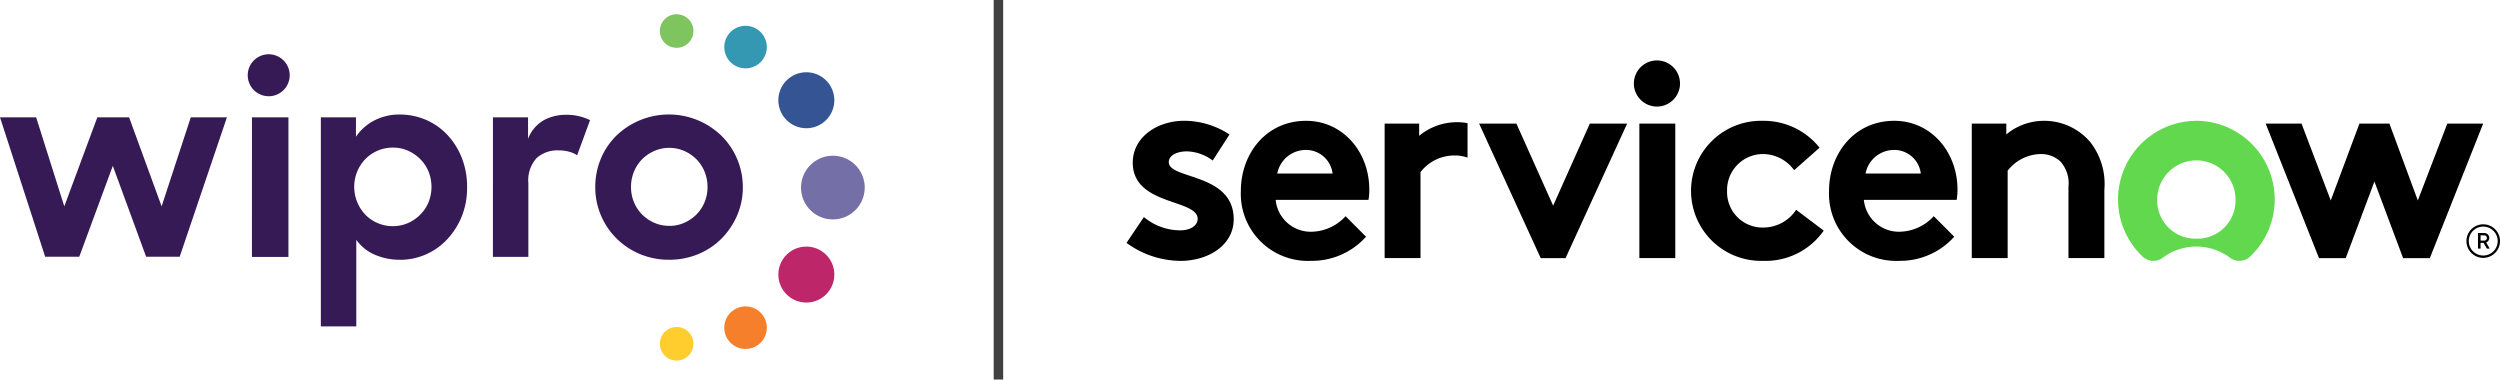 <svg xmlns="http://www.w3.org/2000/svg" width="263.49" height="40" viewBox="0 0 263.49 40">
  <g id="Group_17365" data-name="Group 17365" transform="translate(-1880.27 -3142.5)">
    <g id="servicenow-header-logo" transform="translate(1998.5 3148.37)">
      <path id="Path_29389" data-name="Path 29389" d="M32.747,6.391a6.217,6.217,0,0,0-3.989,1.437V6.537H25.119V20.711H28.9V11.65A4.5,4.5,0,0,1,32.339,9.9a3.861,3.861,0,0,1,1.518.228V6.488a6.465,6.465,0,0,0-1.111-.1" transform="translate(2.586 0.619)" fill-rule="evenodd"/>
      <path id="Path_29390" data-name="Path 29390" d="M2.334,16.4A5.933,5.933,0,0,0,6.2,17.8c1.019,0,1.8-.5,1.8-1.2,0-2.134-6.841-1.374-6.841-5.933,0-2.717,2.62-4.412,5.415-4.412A8.73,8.73,0,0,1,11.354,7.7l-1.77,2.742a4.752,4.752,0,0,0-2.707-.964c-1.048,0-1.922.409-1.922,1.139,0,1.841,6.842,1.111,6.842,6.02,0,2.718-2.652,4.384-5.619,4.384A9.741,9.741,0,0,1,.5,19.123Z" transform="translate(0 0.605)" fill-rule="evenodd"/>
      <path id="Path_29391" data-name="Path 29391" d="M24.945,13.506c0-3.945-2.763-7.247-6.668-7.247-4.193,0-6.871,3.448-6.871,7.394a7.072,7.072,0,0,0,7.4,7.364A7.646,7.646,0,0,0,24.6,18.475l-2.155-2.163a4.989,4.989,0,0,1-3.552,1.637,3.713,3.713,0,0,1-3.817-3.357h9.783a6.337,6.337,0,0,0,.087-1.086Zm-9.7-1.694a3.066,3.066,0,0,1,3.028-2.484,2.82,2.82,0,0,1,2.8,2.484Z" transform="translate(1.145 0.605)" fill-rule="evenodd"/>
      <path id="Path_29392" data-name="Path 29392" d="M41.932,15.173,45.8,6.523h3.932L43.242,20.7h-2.62L34.129,6.523H38.06Z" transform="translate(3.532 0.633)" fill-rule="evenodd"/>
      <path id="Path_29393" data-name="Path 29393" d="M51.363.5a2.431,2.431,0,1,1-1.747.7A2.431,2.431,0,0,1,51.363.5" transform="translate(5.083 0)" fill-rule="evenodd"/>
      <rect id="Rectangle_8910" data-name="Rectangle 8910" width="3.785" height="14.174" transform="translate(54.553 7.156)"/>
      <path id="Path_29394" data-name="Path 29394" d="M68.329,17.831a7.477,7.477,0,0,1-6.409,3.186,7.382,7.382,0,1,1,.029-14.758,7.523,7.523,0,0,1,5.94,2.834l-2.679,2.367a4.089,4.089,0,0,0-3.261-1.7,3.794,3.794,0,0,0-3.808,3.888,3.738,3.738,0,0,0,3.9,3.857,4.134,4.134,0,0,0,3.377-1.87Z" transform="translate(5.656 0.605)" fill-rule="evenodd"/>
      <path id="Path_29395" data-name="Path 29395" d="M80.7,18.474A7.645,7.645,0,0,1,74.9,21.016a7.072,7.072,0,0,1-7.395-7.364c0-3.946,2.679-7.394,6.871-7.394,3.9,0,6.667,3.3,6.667,7.247a6.226,6.226,0,0,1-.087,1.082H71.175a3.713,3.713,0,0,0,3.815,3.36,5,5,0,0,0,3.553-1.637Zm-3.523-6.662a2.819,2.819,0,0,0-2.795-2.484,3.065,3.065,0,0,0-3.028,2.484Z" transform="translate(7.038 0.605)" fill-rule="evenodd"/>
      <path id="Path_29396" data-name="Path 29396" d="M81.12,20.725V6.551h3.639V7.69a6.216,6.216,0,0,1,3.988-1.431,6.351,6.351,0,0,1,4.892,2.28,7.163,7.163,0,0,1,1.455,4.973v7.214H91.31V13.211a3.437,3.437,0,0,0-.844-2.66,2.973,2.973,0,0,0-2.125-.789A4.5,4.5,0,0,0,84.9,11.516v9.209Z" transform="translate(8.468 0.605)" fill-rule="evenodd"/>
      <path id="Path_29397" data-name="Path 29397" d="M103.375,6.259a8.288,8.288,0,0,0-5.71,14.311,1.637,1.637,0,0,0,2.128.111,5.918,5.918,0,0,1,7.066,0,1.641,1.641,0,0,0,2.14-.125,8.288,8.288,0,0,0-5.625-14.3m-.049,12.424A4.019,4.019,0,0,1,99.2,14.556a4.126,4.126,0,1,1,8.252,0,4.019,4.019,0,0,1-4.126,4.125" transform="translate(9.933 0.605)" fill="#62d84e" fill-rule="evenodd"/>
      <path id="Path_29398" data-name="Path 29398" d="M117.59,20.7h-2.819L109.15,6.523h3.779l3.082,8.1,3.022-8.1h3.158l2.995,8.1,3.108-8.1h3.78L126.454,20.7h-2.819l-3.022-8.071Z" transform="translate(11.412 0.633)" fill-rule="evenodd"/>
      <path id="Path_29399" data-name="Path 29399" d="M129.991,18h-.319v.6H129.4V16.957h.663a.526.526,0,0,1,.528.528.518.518,0,0,1-.326.477l.373.64h-.3Zm-.319-.242h.391a.276.276,0,1,0,0-.553h-.388Z" transform="translate(13.539 1.729)"/>
      <path id="Path_29400" data-name="Path 29400" d="M130.068,16.371a1.524,1.524,0,1,1-1.523,1.523,1.524,1.524,0,0,1,1.523-1.523m0-.241a1.768,1.768,0,1,0,1.768,1.768,1.768,1.768,0,0,0-1.768-1.768Z" transform="translate(13.424 1.642)"/>
    </g>
    <g id="Group_17364" data-name="Group 17364" transform="translate(107.188 43)">
      <g id="Wipro_Secondary_Logo_Color_RGB" data-name="Wipro_Secondary Logo_Color_RGB" transform="translate(1773.082 3101)">
        <g id="Wipro_Secondary_Logo_Color_RGB-2" data-name="Wipro_Secondary Logo_Color_RGB" transform="translate(0 0)">
          <ellipse id="Ellipse_3" data-name="Ellipse 3" cx="1.77" cy="1.77" rx="1.77" ry="1.77" transform="translate(69.545)" fill="#7ec45f"/>
          <ellipse id="Ellipse_4" data-name="Ellipse 4" cx="2.951" cy="2.951" rx="2.951" ry="2.951" transform="translate(82.034 6.114)" fill="#355493"/>
          <ellipse id="Ellipse_5" data-name="Ellipse 5" cx="1.77" cy="1.77" rx="1.77" ry="1.77" transform="translate(69.545 32.962)" fill="#ffcd2e"/>
          <ellipse id="Ellipse_6" data-name="Ellipse 6" cx="2.951" cy="2.951" rx="2.951" ry="2.951" transform="translate(82.034 24.487)" fill="#be266a"/>
          <path id="Path_29401" data-name="Path 29401" d="M456.343,68.724a2.242,2.242,0,1,1-1.586-2.746A2.242,2.242,0,0,1,456.343,68.724Z" transform="translate(-375.599 -64.681)" fill="#3498b3"/>
          <path id="Path_29402" data-name="Path 29402" d="M456.343,214.764a2.242,2.242,0,1,1-1.586-2.746,2.242,2.242,0,0,1,1.586,2.746Z" transform="translate(-375.599 -181.146)" fill="#f57f2a"/>
          <ellipse id="Ellipse_7" data-name="Ellipse 7" cx="3.358" cy="3.358" rx="3.358" ry="3.358" transform="translate(83.653 20.616) rotate(-74.61)" fill="#746fa7"/>
          <path id="Path_29403" data-name="Path 29403" d="M101.554,87.366H105.4v14.709h-3.848Zm2.339-6.574a2.212,2.212,0,1,0,1.565,2.708A2.212,2.212,0,0,0,103.893,80.793Zm13.293,21.582a6.576,6.576,0,0,1-2.7-.539,4.593,4.593,0,0,1-1.934-1.565V109.4h-3.736V87.366h3.7V89.41a5.191,5.191,0,0,1,1.934-1.715,5.717,5.717,0,0,1,2.7-.628,6.936,6.936,0,0,1,2.669.531,6.754,6.754,0,0,1,2.26,1.539,7.6,7.6,0,0,1,1.565,2.43,8.2,8.2,0,0,1,.585,3.159,8.009,8.009,0,0,1-.6,3.173,7.817,7.817,0,0,1-1.582,2.41,6.786,6.786,0,0,1-4.875,2.072Zm-.763-3.542A3.88,3.88,0,0,0,118,98.507a4.265,4.265,0,0,0,1.292-.885,4.016,4.016,0,0,0,.873-1.308,4.364,4.364,0,0,0,0-3.24,4.016,4.016,0,0,0-.873-1.308A4.266,4.266,0,0,0,118,90.88a3.848,3.848,0,0,0-1.582-.326,3.993,3.993,0,0,0-1.62.326,4.083,4.083,0,0,0-1.294.885,4.128,4.128,0,0,0-.857,1.32,4.257,4.257,0,0,0,.857,4.536,4.05,4.05,0,0,0,2.914,1.215Zm10.531-11.467h3.7v2.26a3.848,3.848,0,0,1,1.592-1.92,4.814,4.814,0,0,1,2.467-.608,5.625,5.625,0,0,1,1.375.162,5,5,0,0,1,1.1.405l-1.361,3.7a2.618,2.618,0,0,0-.81-.367,4.05,4.05,0,0,0-1.142-.15,3.266,3.266,0,0,0-2.317.81,3.479,3.479,0,0,0-.871,2.649v7.763H126.95Zm18.557,15.009a7.827,7.827,0,0,1-3.078-.608,7.675,7.675,0,0,1-2.465-1.648,7.58,7.58,0,0,1-2.228-5.407,7.658,7.658,0,0,1,.585-2.981,7.4,7.4,0,0,1,1.634-2.43,7.971,7.971,0,0,1,11.086.014,7.592,7.592,0,0,1,2.246,5.419,7.414,7.414,0,0,1-.6,2.969,7.909,7.909,0,0,1-1.634,2.43,7.494,7.494,0,0,1-2.467,1.648,7.917,7.917,0,0,1-3.084.593Zm.026-3.568a3.832,3.832,0,0,0,1.58-.328,4.2,4.2,0,0,0,1.282-.871,3.965,3.965,0,0,0,.857-1.294,4.156,4.156,0,0,0,.314-1.62,4.2,4.2,0,0,0-.314-1.608,3.957,3.957,0,0,0-.857-1.306,4.2,4.2,0,0,0-1.282-.871,3.967,3.967,0,0,0-3.159,0,4.214,4.214,0,0,0-1.28.871,3.957,3.957,0,0,0-.857,1.306,4.168,4.168,0,0,0-.314,1.608,4.119,4.119,0,0,0,.314,1.62,3.965,3.965,0,0,0,.857,1.294,4.215,4.215,0,0,0,1.28.871,3.832,3.832,0,0,0,1.578.32ZM75,87.362h3.809l2.967,9.385,3.481-9.385h3.348l3.429,9.385,3.074-9.385h3.809l-4.98,14.693H90.4L86.89,92.478l-3.536,9.577H79.761Z" transform="translate(-75 -76.497)" fill="#351a55"/>
        </g>
      </g>
    </g>
    <line id="Line_1" data-name="Line 1" y2="40" transform="translate(1985.5 3142.5)" fill="none" stroke="#404040" stroke-width="1"/>
  </g>
</svg>
